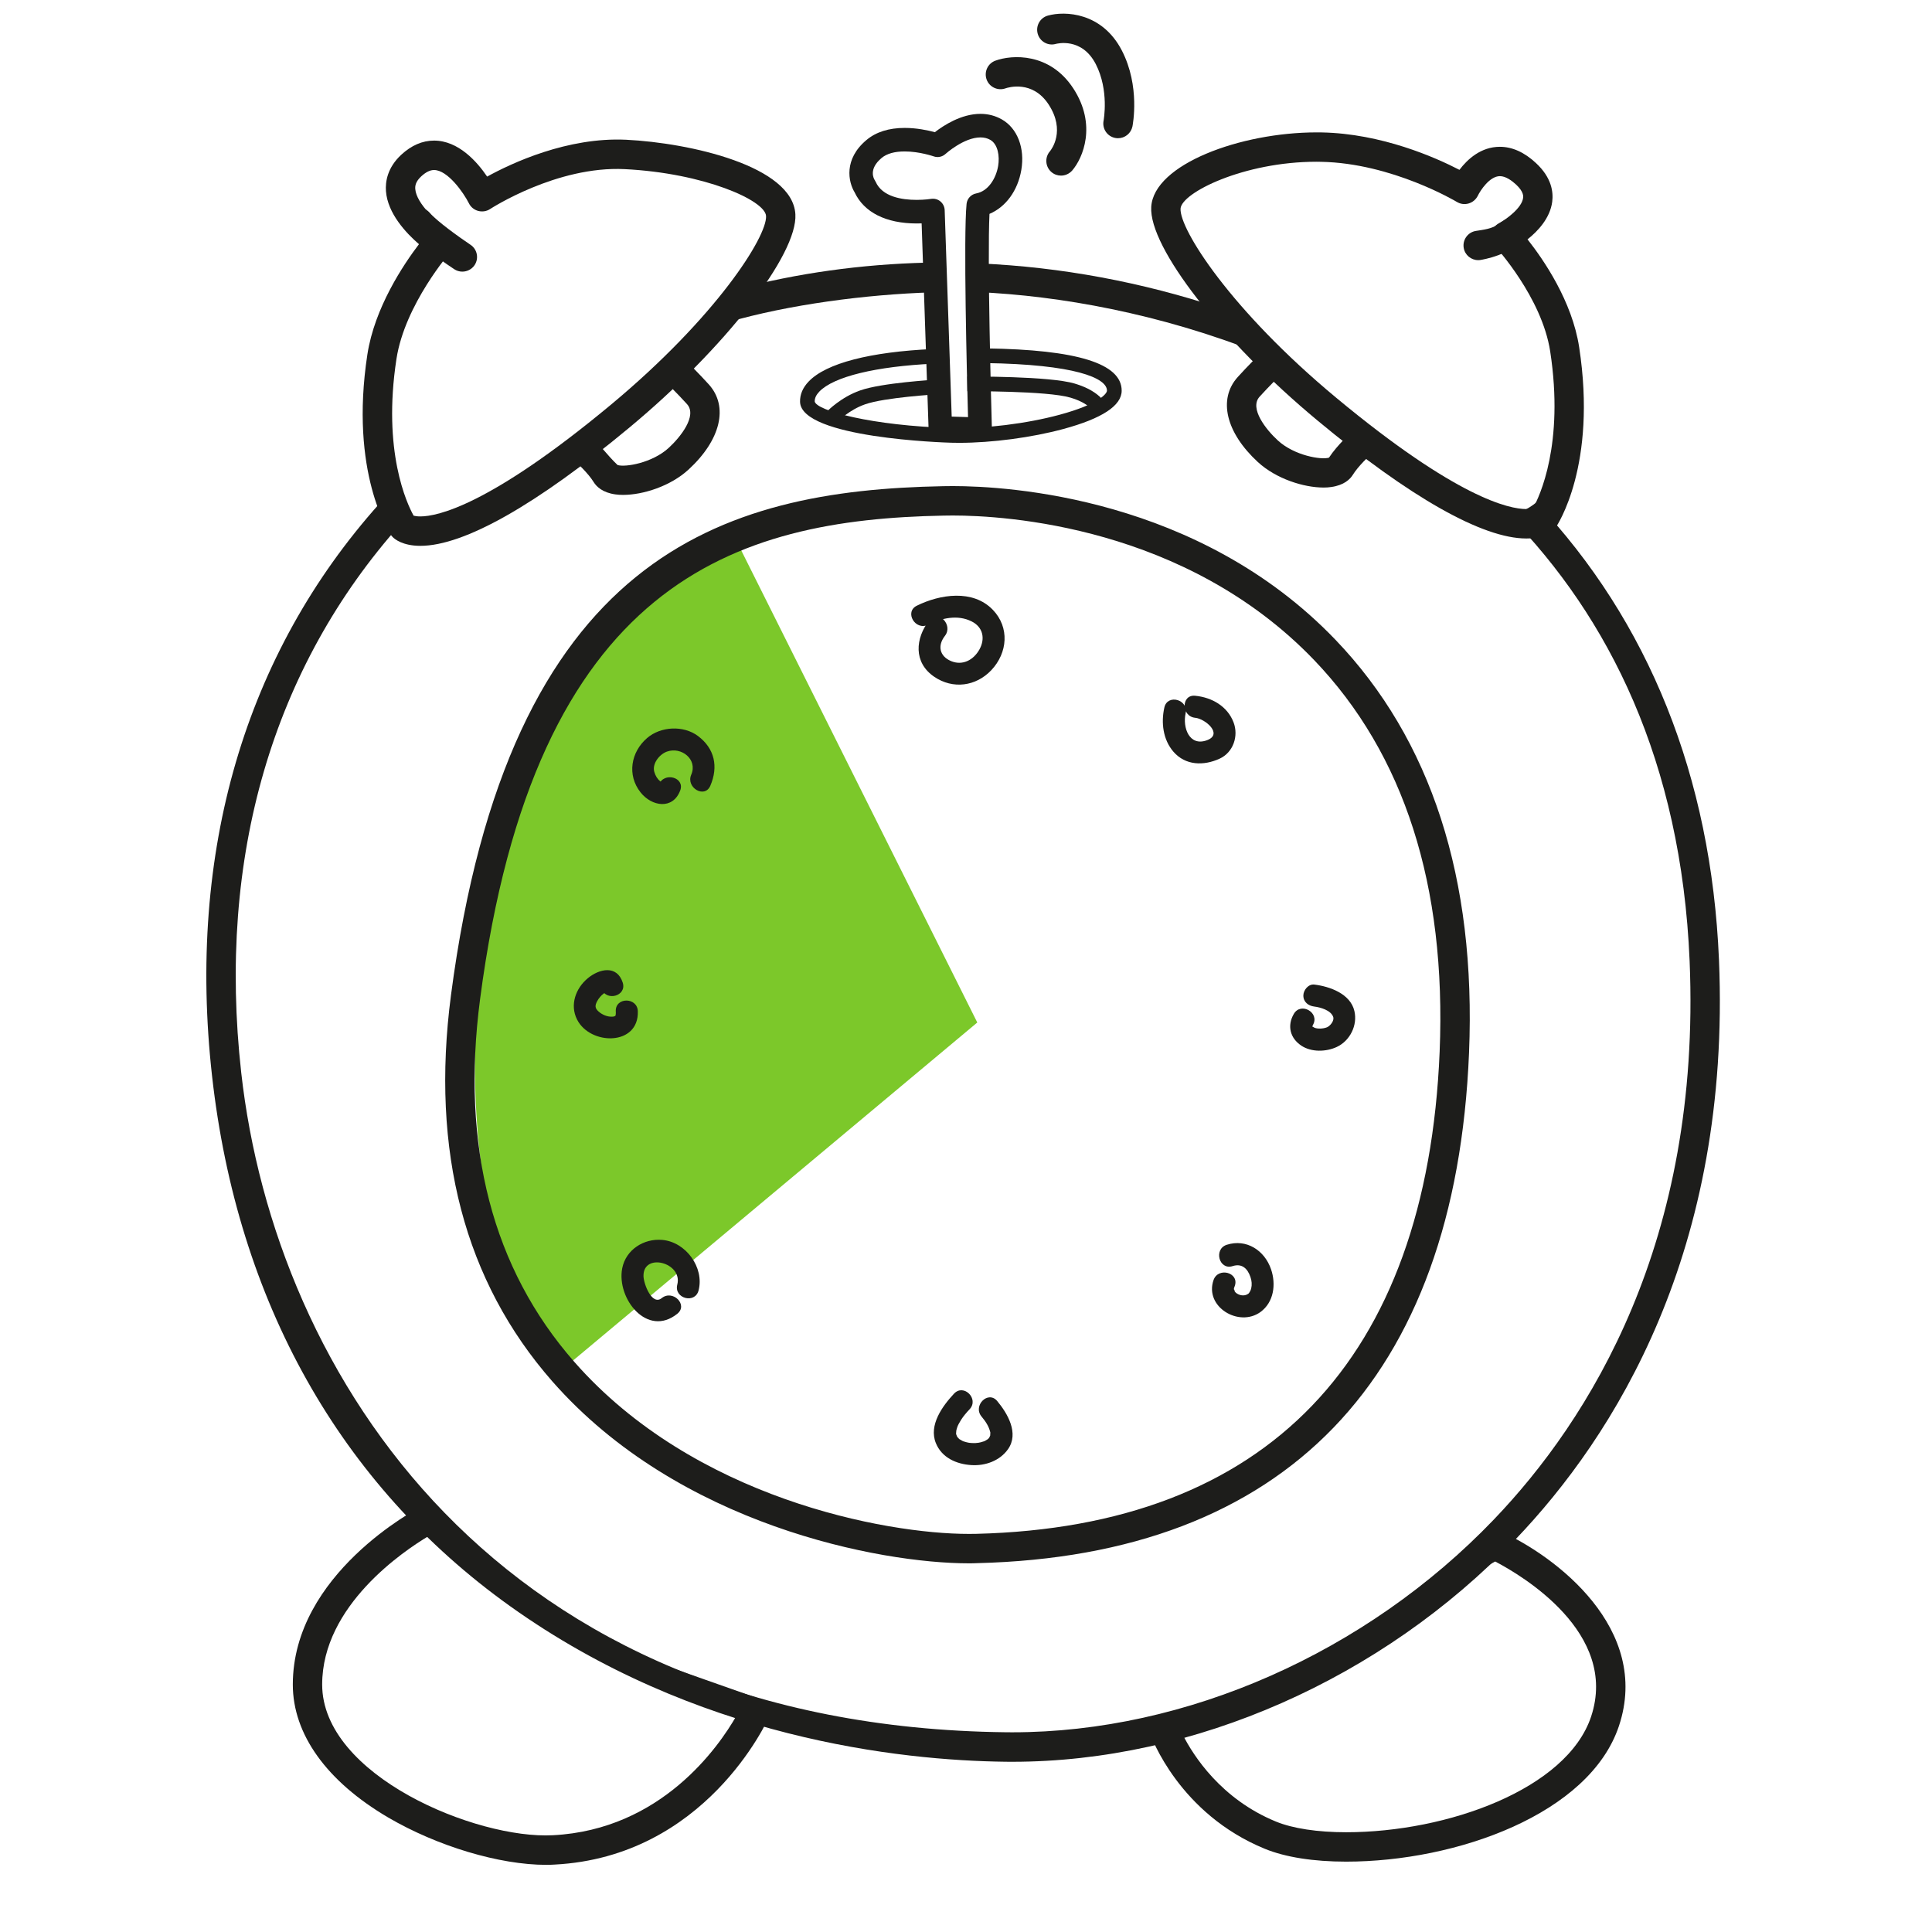 <?xml version="1.0" encoding="utf-8"?>
<!-- Generator: Adobe Illustrator 16.0.0, SVG Export Plug-In . SVG Version: 6.00 Build 0)  -->
<!DOCTYPE svg PUBLIC "-//W3C//DTD SVG 1.1//EN" "http://www.w3.org/Graphics/SVG/1.1/DTD/svg11.dtd">
<svg version="1.1" id="Layer_1" xmlns="http://www.w3.org/2000/svg" xmlns:xlink="http://www.w3.org/1999/xlink" x="0px" y="0px"
	 width="57px" height="57px" viewBox="0 0 57 57" enable-background="new 0 0 57 57" xml:space="preserve">
<g>
	<path fill="#7CC82A" d="M16.625,40.375l12.208-10.208l-7-14c0,0-6.749,2.5-7.667,12.084C13.26,37.721,16.625,40.375,16.625,40.375z
		"/>
</g>
<g>
	<path fill="#1D1D1B" d="M16.119,55.019c-1.387,0-3.218-0.55-4.666-1.397c-1.815-1.065-2.814-2.458-2.814-3.922
		c0-3.264,3.658-5.186,3.813-5.266l4.882,3.898l5.522,1.947l-0.157,0.354c-0.076,0.17-1.895,4.15-6.34,4.378
		C16.281,55.016,16.201,55.019,16.119,55.019z M12.646,45.318c-0.724,0.432-3.141,2.046-3.141,4.381c0,2.69,4.555,4.569,6.809,4.446
		c3.197-0.164,4.889-2.607,5.412-3.522L12.646,45.318z"/>
</g>
<g>
	<path fill="#1D1D1B" d="M39.716,54.924C39.716,54.924,39.716,54.924,39.716,54.924c-0.963,0-1.791-0.13-2.396-0.377
		c-2.537-1.039-3.355-3.308-3.391-3.403l6.237-2.645l3.913-3.406l0.198,0.089c1.624,0.731,4.443,2.871,3.487,5.739
		C46.898,53.521,42.971,54.924,39.716,54.924z M34.898,51.186c0.307,0.605,1.123,1.892,2.751,2.558
		c0.493,0.202,1.227,0.313,2.065,0.313c2.994,0,6.516-1.275,7.228-3.41c0.825-2.476-2.051-4.171-2.83-4.578L34.898,51.186z"/>
</g>
<g>
	<path fill="#1D1D1B" d="M50.715,28.316c-0.227-5.399-2.077-9.988-5.389-13.493c-0.229,0.19-0.512,0.327-0.816,0.371
		c2.956,3.017,5.092,7.271,5.339,13.158c0.347,8.279-2.952,13.533-5.781,16.484c-3.767,3.928-9.074,6.272-14.198,6.272l-0.188-0.001
		C14.615,50.934,8.109,40.516,7.117,31.647c-0.711-6.354,0.922-11.959,4.725-16.211c0.068-0.076,0.146-0.144,0.215-0.218
		c-0.27-0.172-0.463-0.391-0.589-0.638c-0.089,0.095-0.187,0.181-0.272,0.277c-3.972,4.441-5.68,10.28-4.94,16.886
		C7,38.396,10.037,43.802,15.041,47.381c5.473,3.914,11.516,4.559,14.631,4.596l0.197,0.001c5.355,0,10.897-2.445,14.824-6.541
		C47.639,42.364,51.075,36.9,50.715,28.316z"/>
</g>
<g>
	<path fill="#1D1D1B" d="M28.933,8.223c-0.054,0.137-0.073,0.266-0.083,0.396c2.403,0.105,5.363,0.632,8.298,1.796
		c-0.415-0.403-0.806-0.838-1.152-1.328c-2.295-0.763-4.709-1.211-7.072-1.313C28.971,7.92,28.991,8.073,28.933,8.223z"/>
</g>
<g>
	<path fill="#1D1D1B" d="M27.317,7.777c-0.008-0.009,0.012-0.018,0.016-0.028c-1.927,0.048-3.809,0.309-5.604,0.784
		c0.004,0.331-0.089,0.664-0.259,0.974c1.818-0.525,4.061-0.818,6.029-0.882C27.511,8.336,27.562,8.062,27.317,7.777z"/>
</g>
<g>
	<path fill="#1D1D1B" d="M28.584,46.123c-2.621,0-8.563-1.123-12.291-5.371c-2.586-2.949-3.592-6.781-2.988-11.39
		c1.704-12.99,7.986-14.895,14.521-15.018c0.093-0.002,0.188-0.003,0.285-0.003c1.628,0,7.251,0.326,11.285,4.53
		c2.83,2.95,4.157,7.052,3.945,12.191c-0.397,9.628-5.419,14.835-14.521,15.056C28.744,46.122,28.664,46.123,28.584,46.123z
		 M28.11,15.209c-0.091,0-0.181,0.002-0.269,0.003c-6.147,0.116-12.059,1.924-13.677,14.264c-0.57,4.35,0.365,7.951,2.781,10.705
		c3.522,4.014,9.153,5.074,11.638,5.074c0.074,0,0.145-0.001,0.215-0.002c8.57-0.21,13.3-5.128,13.676-14.226
		c0.201-4.894-1.045-8.781-3.705-11.555C34.973,15.518,29.651,15.209,28.11,15.209z"/>
</g>
<g>
	<path fill="#1D1D1B" d="M31.303,5.181c-0.1,0-0.201-0.034-0.283-0.105c-0.182-0.157-0.201-0.432-0.044-0.612
		c0.046-0.056,0.466-0.605-0.036-1.378c-0.475-0.731-1.198-0.507-1.279-0.478c-0.225,0.078-0.473-0.04-0.553-0.263
		c-0.08-0.225,0.033-0.471,0.256-0.554c0.494-0.182,1.611-0.245,2.305,0.822c0.697,1.073,0.281,2.051-0.036,2.418
		C31.545,5.13,31.424,5.181,31.303,5.181z"/>
</g>
<g>
	<path fill="#1D1D1B" d="M32.984,4.078c-0.028,0-0.058-0.003-0.087-0.009c-0.235-0.048-0.386-0.278-0.337-0.513
		c0-0.007,0.168-0.889-0.232-1.666c-0.412-0.797-1.148-0.602-1.18-0.594c-0.23,0.065-0.469-0.07-0.533-0.302
		c-0.064-0.23,0.07-0.47,0.301-0.534c0.5-0.14,1.598-0.102,2.183,1.032c0.545,1.056,0.32,2.19,0.312,2.238
		C33.367,3.937,33.188,4.078,32.984,4.078z"/>
</g>
<g>
	<path fill="#1D1D1B" d="M18.383,14.601c-0.08,0-0.157-0.004-0.228-0.015c-0.376-0.052-0.557-0.228-0.642-0.366
		c-0.148-0.242-0.48-0.56-0.596-0.662c-0.18-0.158-0.196-0.433-0.037-0.611c0.158-0.18,0.432-0.198,0.611-0.039
		c0.051,0.045,0.455,0.554,0.73,0.812c0.227,0.071,1.022-0.06,1.509-0.507c0.345-0.317,0.847-0.946,0.54-1.289
		c-0.246-0.274-0.684-0.709-0.688-0.714c-0.17-0.169-0.171-0.443-0.002-0.613s0.443-0.171,0.613-0.002
		c0.019,0.018,0.459,0.457,0.723,0.751c0.582,0.65,0.348,1.634-0.6,2.506C19.78,14.346,18.968,14.601,18.383,14.601z"/>
</g>
<g>
	<path fill="#1D1D1B" d="M39.049,14.384c-0.584,0-1.396-0.255-1.936-0.75c-0.946-0.871-1.182-1.855-0.599-2.507
		c0.263-0.293,0.704-0.732,0.722-0.75c0.171-0.169,0.445-0.168,0.614,0.002s0.168,0.444-0.002,0.612
		c-0.005,0.006-0.441,0.44-0.688,0.715c-0.307,0.343,0.195,0.972,0.541,1.289c0.486,0.447,1.283,0.579,1.508,0.507
		c0.25-0.382,0.681-0.767,0.73-0.812c0.18-0.159,0.454-0.141,0.613,0.038c0.157,0.18,0.141,0.454-0.039,0.612
		c-0.115,0.103-0.446,0.419-0.596,0.662c-0.084,0.139-0.266,0.314-0.641,0.366C39.206,14.38,39.129,14.384,39.049,14.384z"/>
</g>
<g>
	<path fill="none" d="M23.82,11.85c0.014,0.566,2.296,0.94,4.248,0.995c1.952,0.054,4.808-0.597,4.808-1.319
		c0-0.821-2.133-1.085-4.845-1.03C25.32,10.549,23.803,11.109,23.82,11.85z"/>
</g>
<g>
	<path fill="#1D1D1B" d="M29.097,10.279c0.024,0.145,0.023,0.293-0.02,0.433c2.617,0.038,3.582,0.435,3.582,0.813
		c0,0.092-0.251,0.402-1.399,0.712c-0.972,0.263-2.211,0.416-3.186,0.391c-2.359-0.065-3.992-0.516-4.037-0.783
		c-0.002-0.099,0.042-0.193,0.135-0.291c0.427-0.445,1.677-0.745,3.379-0.824c-0.045-0.139-0.047-0.287-0.025-0.433
		c-1.854,0.085-3.151,0.418-3.667,0.958c-0.175,0.182-0.26,0.384-0.255,0.601c0.027,1.07,4.278,1.201,4.459,1.206
		c0.078,0.002,0.158,0.003,0.238,0.003c0.001,0,0.001,0,0.001,0c0.963,0,2.14-0.156,3.07-0.408c1.142-0.309,1.721-0.689,1.721-1.131
		C33.093,10.723,31.773,10.317,29.097,10.279z"/>
</g>
<g>
	<path fill="#1D1D1B" d="M24.717,12.436l-0.311-0.303c0.016-0.017,0.408-0.416,0.969-0.613c0.637-0.226,2.182-0.315,2.247-0.32
		l0.024,0.434c-0.016,0.001-1.549,0.091-2.127,0.296C25.055,12.092,24.721,12.432,24.717,12.436z"/>
</g>
<g>
	<path fill="#1D1D1B" d="M32.254,12.15c-0.001-0.003-0.098-0.246-0.67-0.418c-0.684-0.205-3.022-0.189-3.045-0.189l-0.002-0.434
		c0.1,0,2.426-0.016,3.172,0.208c0.816,0.244,0.949,0.666,0.961,0.713L32.254,12.15z"/>
</g>
<g>
	<g>
		<path fill="#1D1D1B" d="M27.379,18.432c0.396-0.197,0.873-0.307,1.288-0.098c0.337,0.168,0.404,0.51,0.231,0.824
			c-0.172,0.313-0.5,0.491-0.844,0.344c-0.339-0.146-0.398-0.457-0.176-0.742c0.254-0.327-0.203-0.791-0.461-0.46
			c-0.416,0.533-0.471,1.245,0.142,1.664c0.554,0.38,1.236,0.286,1.688-0.192c0.483-0.512,0.543-1.262,0.045-1.78
			c-0.588-0.613-1.564-0.458-2.243-0.122C26.674,18.055,27.004,18.616,27.379,18.432L27.379,18.432z"/>
	</g>
</g>
<g>
	<g>
		<path fill="#1D1D1B" d="M36.367,37.354c0.27-0.086,0.438,0.067,0.525,0.321c0.039,0.113,0.049,0.226,0.021,0.343
			c-0.017,0.069-0.065,0.138-0.081,0.149c-0.101,0.073-0.218,0.058-0.306,0.015c-0.061-0.031-0.089-0.064-0.11-0.101
			c0.034,0.059-0.015-0.086-0.009-0.017c-0.006-0.071-0.001-0.054,0.023-0.124c0.139-0.397-0.49-0.567-0.627-0.174
			c-0.274,0.791,0.75,1.403,1.385,0.942c0.396-0.289,0.463-0.818,0.312-1.26c-0.19-0.557-0.725-0.909-1.307-0.723
			C35.797,36.854,35.967,37.482,36.367,37.354L36.367,37.354z"/>
	</g>
</g>
<g>
	<g>
		<path fill="#1D1D1B" d="M28.146,41.118c-0.341,0.365-0.75,0.926-0.536,1.456c0.174,0.433,0.608,0.624,1.051,0.651
			c0.41,0.026,0.838-0.128,1.079-0.47c0.329-0.468-0.012-1.053-0.32-1.421c-0.27-0.321-0.728,0.141-0.46,0.46
			c0.131,0.156,0.213,0.294,0.252,0.446c0.023,0.093,0.002-0.018,0.006,0.035c0.002,0.027-0.014,0.146,0.004,0.044
			c-0.004,0.027-0.014,0.054-0.021,0.079c0.031-0.093-0.006,0.003-0.021,0.027c-0.03,0.046,0.049-0.054-0.012,0.011
			c-0.01,0.009-0.02,0.019-0.029,0.027c-0.053,0.049,0.061-0.043,0.001-0.001c-0.022,0.016-0.048,0.029-0.071,0.043
			c-0.082,0.044,0.047-0.014-0.041,0.019c-0.064,0.023-0.131,0.038-0.196,0.049c0.098-0.016-0.029,0-0.052,0.002
			c-0.039,0.002-0.078,0-0.117-0.002c-0.02,0-0.127-0.012-0.029,0c-0.039-0.004-0.076-0.013-0.113-0.021
			c-0.029-0.007-0.059-0.017-0.086-0.025c-0.09-0.03,0.039,0.021-0.045-0.019c-0.025-0.013-0.049-0.028-0.074-0.043
			c-0.078-0.049,0.035,0.035-0.031-0.026c-0.017-0.015-0.076-0.088-0.018-0.01c-0.02-0.027-0.036-0.057-0.051-0.088
			c0.042,0.086,0.004,0.005-0.003-0.02c-0.024-0.089-0.001,0.052-0.004-0.045c-0.001-0.02,0.013-0.123-0.001-0.035
			c0.006-0.045,0.02-0.09,0.034-0.133c0.019-0.058,0.056-0.126,0.114-0.22c0.072-0.113,0.16-0.214,0.252-0.312
			C28.891,41.271,28.432,40.811,28.146,41.118L28.146,41.118z"/>
	</g>
</g>
<g>
	<g>
		<path fill="#1D1D1B" d="M20.61,38.072c0.175-0.676-0.376-1.432-1.074-1.491c-0.544-0.047-1.072,0.29-1.179,0.838
			c-0.172,0.893,0.74,2.054,1.627,1.34c0.326-0.264-0.137-0.721-0.461-0.461c-0.288,0.232-0.533-0.419-0.538-0.648
			c-0.015-0.708,1.165-0.403,0.997,0.251C19.877,38.307,20.505,38.479,20.61,38.072L20.61,38.072z"/>
	</g>
</g>
<g>
	<g>
		<path fill="#1D1D1B" d="M18.372,28.989c-0.171-0.527-0.694-0.408-1.03-0.128c-0.36,0.298-0.534,0.787-0.318,1.216
			c0.385,0.769,1.828,0.79,1.794-0.243c-0.014-0.419-0.665-0.42-0.651,0c0.002,0.032,0.004,0.073-0.002,0.104
			c-0.016,0.068-0.02,0.039-0.006,0.023c-0.034,0.042-0.029,0.023-0.005,0.014c-0.052,0.021-0.061,0.019-0.101,0.02
			c-0.135,0.006-0.286-0.057-0.393-0.152c-0.11-0.098-0.112-0.176-0.039-0.31c0.045-0.083,0.115-0.165,0.19-0.221
			c-0.004,0.003,0.088-0.054,0.074-0.049c0.091-0.036-0.097,0.036-0.142-0.103C17.873,29.56,18.501,29.389,18.372,28.989
			L18.372,28.989z"/>
	</g>
</g>
<g>
	<g>
		<path fill="#1D1D1B" d="M19.439,23.151c0.053-0.138,0.17,0.006,0.036-0.104c-0.086-0.071-0.138-0.163-0.169-0.268
			c-0.076-0.244,0.148-0.524,0.369-0.604c0.428-0.154,0.914,0.23,0.719,0.68c-0.165,0.382,0.396,0.713,0.562,0.329
			c0.243-0.562,0.131-1.101-0.367-1.472c-0.43-0.319-1.098-0.282-1.498,0.063c-0.481,0.415-0.595,1.094-0.193,1.602
			c0.329,0.418,0.953,0.52,1.17-0.054C20.216,22.931,19.586,22.763,19.439,23.151L19.439,23.151z"/>
	</g>
</g>
<g>
	<path fill="#1D1D1B" d="M12.402,16.104c-0.523,0-0.762-0.201-0.821-0.263c-0.017-0.018-0.033-0.037-0.048-0.058
		c-0.05-0.073-1.229-1.836-0.694-5.327c0.212-1.379,1.065-2.652,1.522-3.252c-0.384-0.331-0.924-0.908-0.974-1.562
		c-0.021-0.28,0.04-0.695,0.453-1.078c0.298-0.275,0.622-0.416,0.966-0.416c0.721,0,1.271,0.626,1.566,1.062
		c0.727-0.4,2.371-1.169,4.102-1.087c1.886,0.094,4.909,0.773,4.992,2.197c0.07,1.189-2.082,3.956-4.9,6.297
		C15.822,14.898,13.689,16.104,12.402,16.104z M12.203,15.214c0.038,0.011,0.102,0.022,0.199,0.022c0.498,0,2.04-0.32,5.61-3.286
		c3.121-2.593,4.624-4.974,4.589-5.578c-0.027-0.463-1.83-1.265-4.17-1.382c-2.004-0.1-3.951,1.164-3.971,1.177
		c-0.104,0.068-0.23,0.087-0.35,0.056c-0.12-0.032-0.221-0.113-0.275-0.224c-0.162-0.32-0.627-0.983-1.029-0.983
		c-0.119,0-0.242,0.062-0.377,0.186c-0.17,0.157-0.184,0.283-0.177,0.375c0.033,0.434,0.665,0.994,0.966,1.197
		c0.104,0.069,0.172,0.181,0.188,0.305c0.016,0.123-0.023,0.248-0.105,0.342c-0.014,0.016-1.357,1.557-1.604,3.168
		C11.278,13.317,12.006,14.859,12.203,15.214z"/>
</g>
<g>
	<path fill="#1D1D1B" d="M13.64,8.014c-0.082,0-0.165-0.023-0.239-0.072c-0.104-0.068-1.023-0.682-1.377-1.096
		c-0.156-0.182-0.136-0.455,0.047-0.611c0.182-0.156,0.455-0.137,0.611,0.047c0.208,0.242,0.846,0.703,1.197,0.938
		c0.201,0.132,0.256,0.401,0.123,0.602C13.918,7.946,13.78,8.014,13.64,8.014z"/>
</g>
<g>
	<path fill="#1D1D1B" d="M45.03,15.887L45.03,15.887c-1.288,0-3.42-1.205-6.165-3.485c-2.818-2.341-4.971-5.106-4.9-6.297
		c0.074-1.259,2.637-2.199,4.877-2.199l0.146,0.001c1.774,0.032,3.369,0.741,4.07,1.104c0.233-0.309,0.632-0.68,1.193-0.68
		c0.365,0,0.723,0.161,1.064,0.479c0.465,0.43,0.518,0.859,0.48,1.145c-0.064,0.483-0.422,0.864-0.728,1.107
		c0.474,0.6,1.315,1.824,1.523,3.179c0.536,3.492-0.644,5.254-0.694,5.327c-0.016,0.021-0.029,0.039-0.047,0.057
		C45.791,15.686,45.553,15.887,45.03,15.887z M38.842,4.772c-2.15,0-3.983,0.915-4.012,1.383c-0.035,0.604,1.469,2.985,4.59,5.578
		c3.569,2.966,5.112,3.286,5.61,3.286l0,0c0.097,0,0.161-0.012,0.198-0.022c0.195-0.351,0.926-1.894,0.508-4.627
		c-0.246-1.603-1.614-3.09-1.627-3.104c-0.093-0.099-0.133-0.234-0.111-0.367c0.023-0.134,0.105-0.248,0.225-0.312
		c0.217-0.116,0.676-0.451,0.713-0.747c0.006-0.045,0.023-0.181-0.208-0.396c-0.122-0.112-0.303-0.247-0.476-0.247
		c-0.305,0-0.579,0.427-0.651,0.576c-0.054,0.11-0.15,0.193-0.268,0.229c-0.118,0.036-0.244,0.02-0.35-0.044
		c-0.019-0.011-1.914-1.146-4.012-1.184L38.842,4.772z"/>
</g>
<g>
	<path fill="#1D1D1B" d="M43.611,7.675c-0.21,0-0.395-0.153-0.428-0.367c-0.036-0.236,0.125-0.458,0.361-0.495l0,0
		c0.213-0.034,0.473-0.059,0.67-0.203c0.216-0.157,0.528-0.341,0.709-0.186c0.184,0.156,0.204,0.43,0.049,0.611
		c-0.418,0.487-1.207,0.621-1.294,0.635C43.656,7.674,43.634,7.675,43.611,7.675z"/>
</g>
<g>
	<g>
		<path fill="#1D1D1B" d="M34.352,20.874c-0.1,0.444-0.041,0.945,0.266,1.302c0.355,0.412,0.896,0.422,1.363,0.208
			c0.406-0.185,0.566-0.671,0.413-1.072c-0.183-0.479-0.642-0.737-1.132-0.785c-0.418-0.042-0.414,0.61,0,0.65
			c0.295,0.028,0.832,0.482,0.348,0.662c-0.521,0.193-0.724-0.372-0.631-0.793C35.07,20.638,34.443,20.464,34.352,20.874
			L34.352,20.874z"/>
	</g>
</g>
<g>
	<g>
		<path fill="#1D1D1B" d="M38.778,29.697c0.18,0.022,0.486,0.109,0.555,0.304c0.041,0.116-0.095,0.272-0.182,0.307
			c-0.122,0.049-0.285,0.049-0.369,0.013c0.002,0.001-0.094-0.056-0.049-0.021c-0.01-0.008-0.064-0.079-0.031-0.029
			c0.031,0.049,0.003-0.043,0.006,0.018c0.001,0.035,0.014-0.024,0.026-0.047c0.213-0.363-0.351-0.69-0.562-0.329
			c-0.203,0.348-0.111,0.716,0.221,0.937c0.297,0.198,0.732,0.185,1.045,0.039c0.392-0.182,0.619-0.641,0.521-1.06
			c-0.117-0.511-0.729-0.726-1.182-0.781c-0.176-0.022-0.324,0.164-0.324,0.325C38.454,29.566,38.603,29.676,38.778,29.697
			L38.778,29.697z"/>
	</g>
</g>
<g>
	<path fill="#1D1D1B" d="M28.926,13.011c-0.002,0-0.005,0-0.008,0c-0.004,0-0.008,0-0.012,0l-1.174-0.036
		c-0.184-0.006-0.33-0.152-0.336-0.335l-0.205-6.05c-0.045,0.002-0.094,0.003-0.144,0.003l0,0c-0.907,0-1.556-0.327-1.834-0.921
		c-0.184-0.302-0.329-0.975,0.354-1.544c0.281-0.235,0.66-0.354,1.124-0.354c0.356,0,0.689,0.071,0.89,0.126
		c0.256-0.198,0.777-0.541,1.346-0.541c0.229,0,0.441,0.056,0.632,0.165c0.458,0.261,0.683,0.847,0.573,1.491
		c-0.104,0.612-0.461,1.094-0.939,1.295c-0.066,1.343,0.051,5.637,0.069,6.266c0.007,0.028,0.011,0.058,0.011,0.087
		C29.273,12.855,29.117,13.011,28.926,13.011z M28.078,12.291l0.482,0.015c-0.035-1.266-0.137-5.35-0.043-6.292
		c0.016-0.153,0.131-0.278,0.283-0.307c0.364-0.067,0.588-0.455,0.648-0.808c0.049-0.29-0.005-0.643-0.232-0.773
		c-0.088-0.049-0.182-0.072-0.289-0.072c-0.49,0-1.025,0.482-1.031,0.487c-0.094,0.087-0.229,0.116-0.351,0.072
		c-0.004-0.001-0.416-0.145-0.854-0.145c-0.298,0-0.526,0.064-0.68,0.192c-0.399,0.333-0.226,0.621-0.204,0.653
		c0.011,0.016,0.02,0.032,0.028,0.051c0.196,0.441,0.767,0.533,1.211,0.533l0,0c0.241,0,0.418-0.029,0.419-0.029
		c0.1-0.016,0.201,0.009,0.278,0.073c0.077,0.063,0.124,0.157,0.128,0.257L28.078,12.291z"/>
</g>
</svg>
